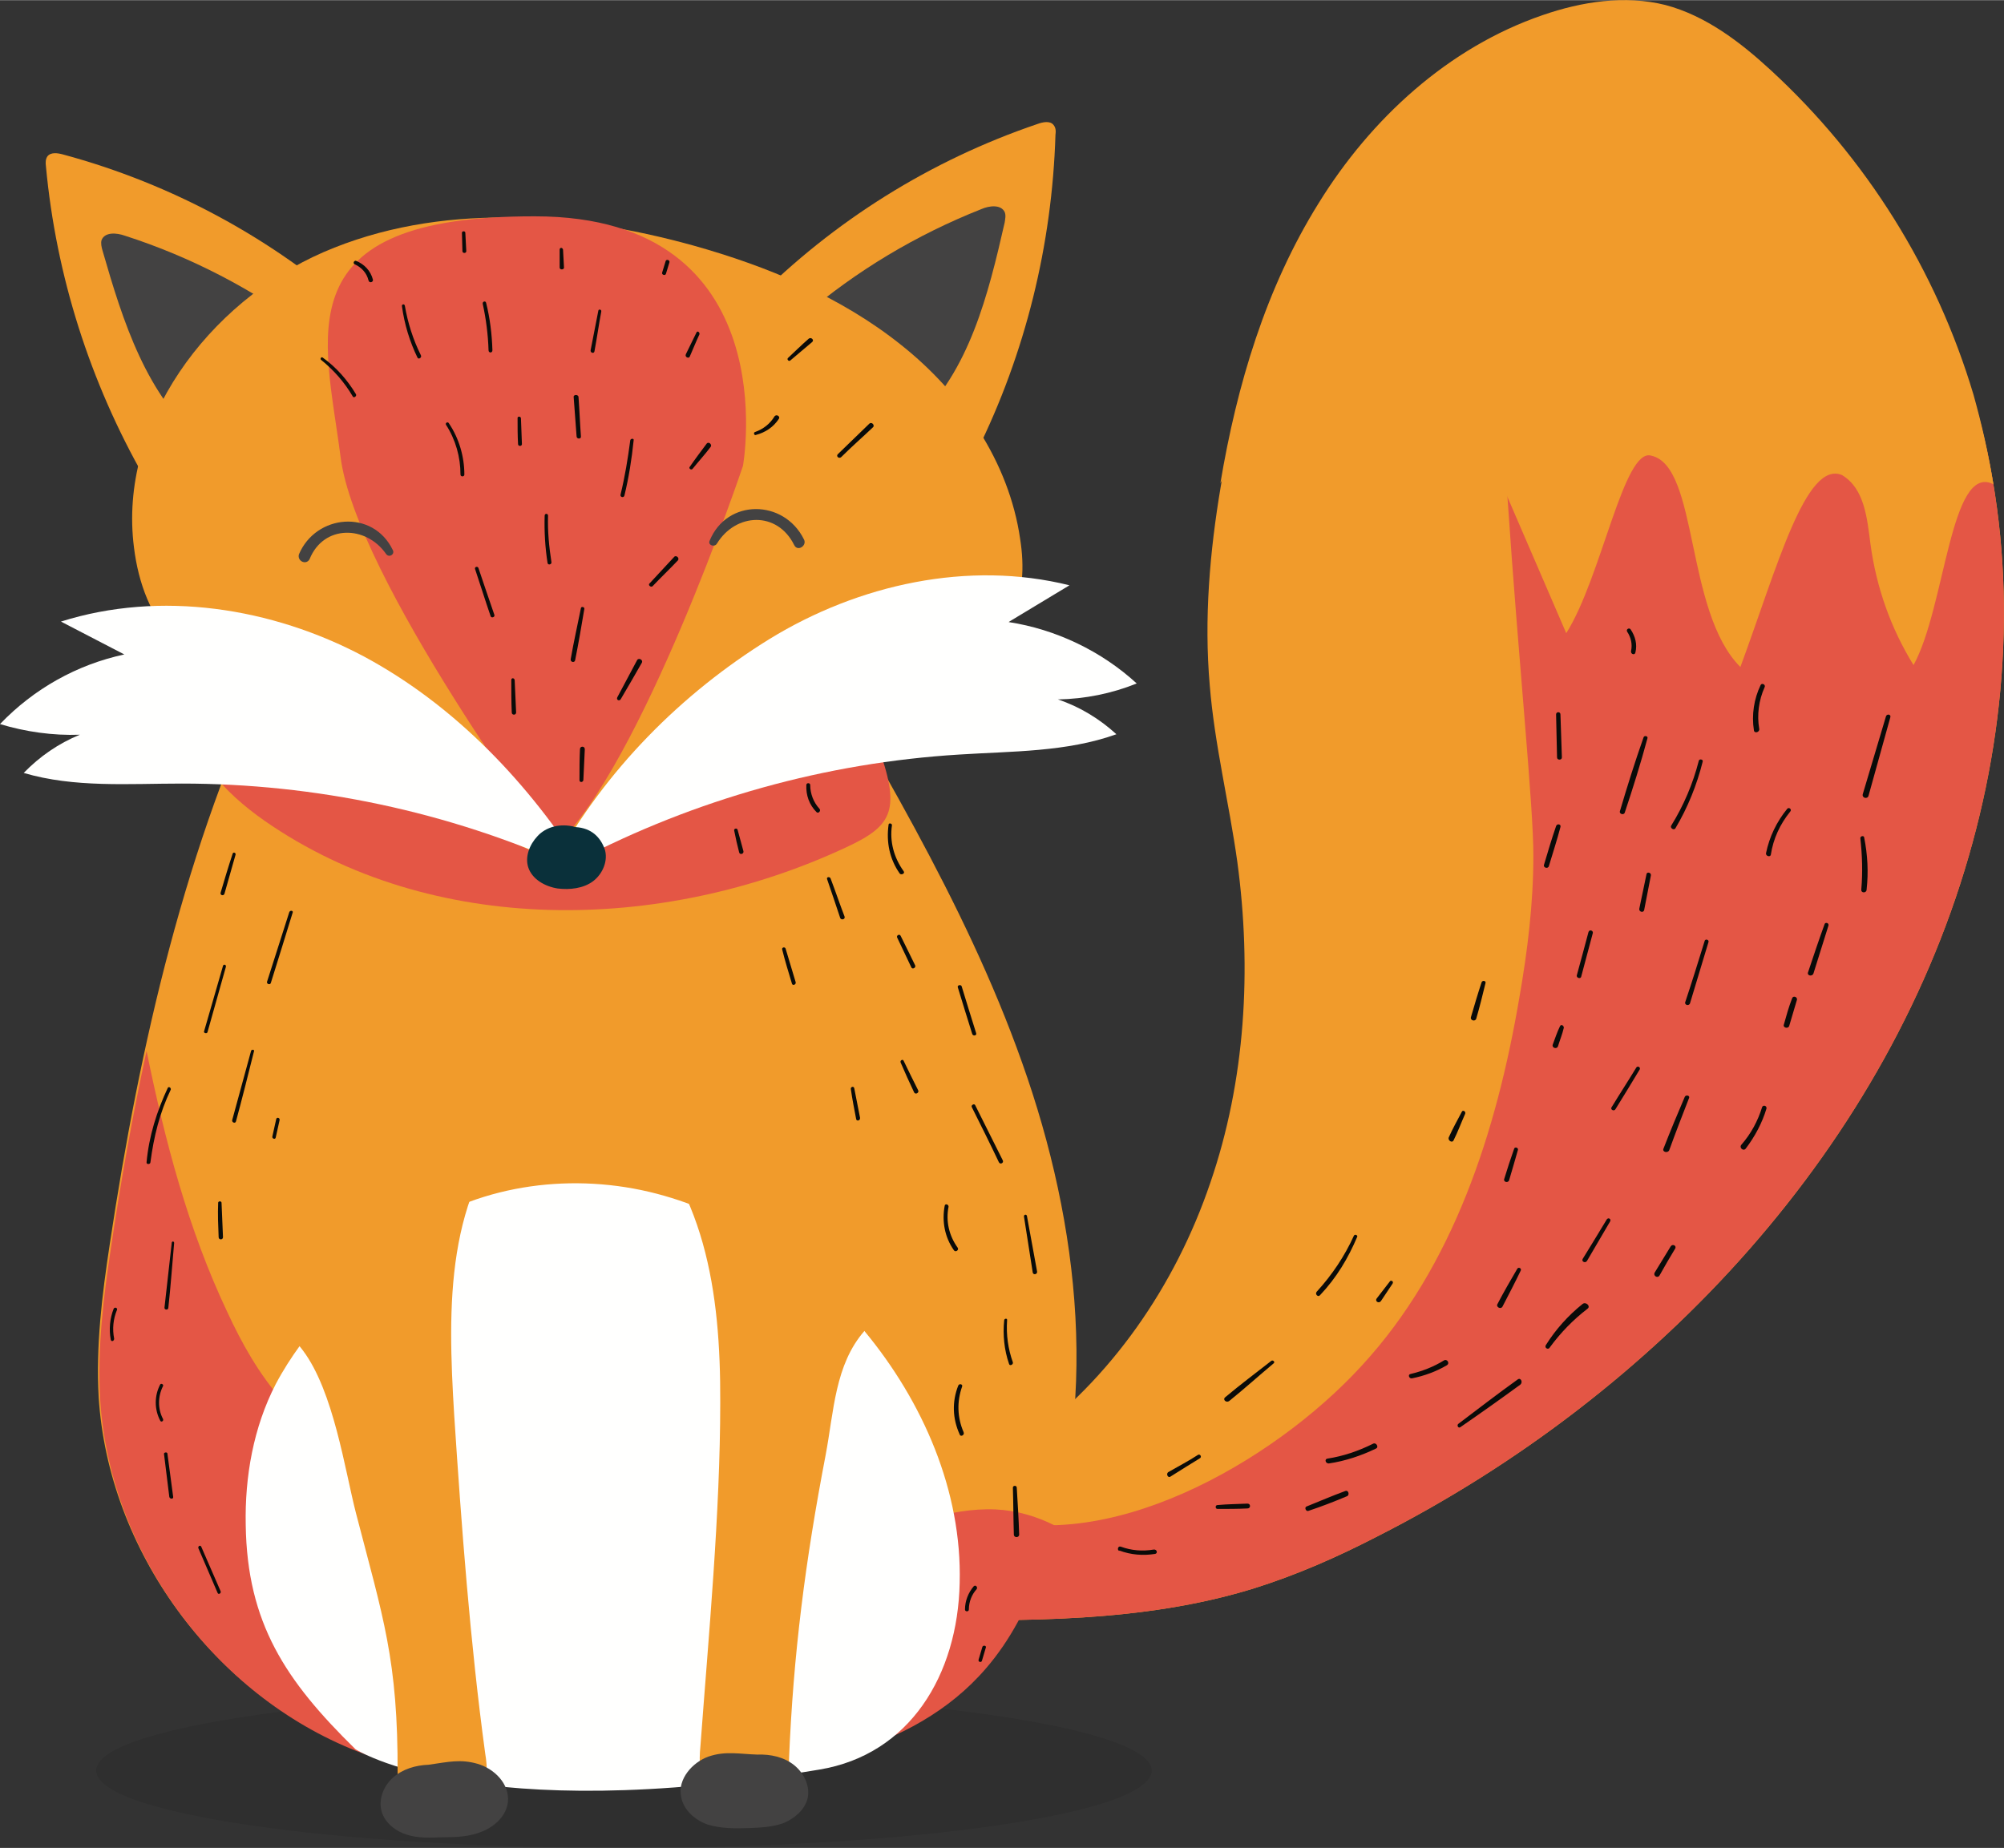 <?xml version="1.0" encoding="UTF-8"?>
<!DOCTYPE svg PUBLIC "-//W3C//DTD SVG 1.1//EN" "http://www.w3.org/Graphics/SVG/1.1/DTD/svg11.dtd">
<!-- Creator: CorelDRAW X7 -->
<svg xmlns="http://www.w3.org/2000/svg" xml:space="preserve" width="41.427mm" height="38.214mm" version="1.1" style="shape-rendering:geometricPrecision; text-rendering:geometricPrecision; image-rendering:optimizeQuality; fill-rule:evenodd; clip-rule:evenodd"
viewBox="0 0 4143 3821"
 xmlns:xlink="http://www.w3.org/1999/xlink">
 <rect x="0" y="0" width="4143" height="3821" fill="#333333" stroke="none"/>
 <defs>
  <style type="text/css">
   <![CDATA[
    .fil1 {fill:#F19B2B}
    .fil2 {fill:#E45645}
    .fil3 {fill:#0A0B09}
    .fil7 {fill:#434242;fill-rule:nonzero}
    .fil6 {fill:#F19B2B;fill-rule:nonzero}
    .fil8 {fill:#E45645;fill-rule:nonzero}
    .fil4 {fill:#0A0B09;fill-rule:nonzero}
    .fil9 {fill:#0A303A;fill-rule:nonzero}
    .fil5 {fill:#FFFFFE;fill-rule:nonzero}
    .fil0 {fill:black;fill-opacity:0.086}
   ]]>
  </style>
 </defs>
 <g id="Layer_x0020_1">
  <g id="_1940608686688">
   <path class="fil0" d="M1290 3821c-602,0 -1091,-71 -1091,-160 0,-49 149,-92 384,-122 49,33 101,60 155,82 139,54 288,69 438,69 72,0 144,-3 215,-8 193,-13 402,-41 555,-149 264,30 435,76 435,128 0,89 -489,160 -1091,160z"/>
   <path class="fil1" d="M2115 2983c182,-131 315,-325 387,-537 73,-212 86,-442 56,-664 -17,-122 -47,-242 -57,-365 -12,-138 0,-277 23,-413 34,-203 94,-404 202,-579 109,-174 269,-322 463,-389 82,-28 171,-41 254,-20 84,21 155,75 218,133 198,182 343,415 419,673 88,298 80,620 -2,920 -170,625 -651,1140 -1229,1434 -83,43 -169,81 -259,109 -228,70 -472,67 -710,64l235 -366z"/>
   <path class="fil2" d="M4080 822c-76,-258 -221,-491 -419,-673 -63,-58 -134,-112 -218,-133 -83,-21 -172,-8 -254,20 -25,9 -51,20 -75,31 -68,511 57,1498 56,1703 0,98 -12,196 -29,293 -47,276 -136,555 -326,761 -185,202 -533,398 -791,307l-144 218c238,3 482,6 710,-64 90,-28 176,-66 259,-109 578,-294 1059,-809 1229,-1434 82,-300 90,-622 2,-920z"/>
   <g>
    <path class="fil3" d="M3398 1524c-18,51 -34,102 -49,153 -2,6 8,9 10,3 17,-51 33,-102 47,-154 1,-4 -6,-6 -8,-2zm114 49c-12,47 -31,92 -57,134 -3,5 6,11 9,5 25,-42 44,-89 56,-137 2,-5 -7,-7 -8,-2zm183 99c-22,27 -37,58 -44,92 -1,6 9,9 10,3 5,-33 19,-63 40,-89 4,-4 -2,-10 -6,-6l0 0zm204 -191c-16,54 -32,107 -48,161 -2,8 10,11 12,3 15,-54 30,-108 45,-162 2,-6 -7,-8 -9,-2zm-127 430c-12,33 -23,66 -34,99 -3,7 8,10 11,3 10,-33 21,-66 31,-99 2,-6 -7,-8 -8,-3zm-248 35c-13,42 -26,84 -40,126 -2,6 8,9 10,2 13,-42 25,-84 38,-126 2,-5 -7,-8 -8,-2zm-240 -19c-8,30 -16,60 -24,89 -2,6 8,9 9,3l24 -90c1,-5 -7,-8 -9,-2zm99 280c-17,28 -34,54 -51,82 -4,5 5,10 8,4 17,-27 33,-54 50,-82 2,-4 -4,-8 -7,-4zm100 61c-15,35 -30,71 -44,107 -3,7 9,10 12,3 13,-36 27,-72 41,-108 2,-5 -7,-7 -9,-2zm160 21c-9,29 -23,55 -43,78 -5,6 4,14 9,8 19,-25 34,-53 43,-83 1,-6 -7,-8 -9,-3zm-506 334c-14,24 -28,48 -41,73 -4,6 6,12 10,6 13,-25 26,-50 38,-75 2,-4 -4,-8 -7,-4zm-7 -247c-7,20 -14,41 -20,61 -3,7 8,10 10,3 6,-20 12,-41 18,-62 2,-5 -7,-8 -8,-2zm192 145c-16,27 -33,54 -50,82 -3,5 5,10 9,4 16,-27 32,-55 48,-82 2,-5 -4,-8 -7,-4zm132 56c-11,18 -22,36 -33,54 -4,7 6,13 10,6 10,-18 21,-37 32,-55 4,-6 -5,-11 -9,-5zm-535 273c25,-5 50,-14 72,-27 7,-4 1,-14 -6,-10 -21,13 -44,22 -69,28 -6,1 -3,10 3,9zm-172 176c34,-5 67,-16 98,-31 6,-3 0,-13 -6,-10 -30,15 -62,26 -95,31 -6,1 -4,10 3,10zm-230 94c21,0 42,0 62,-1 7,0 7,-10 0,-10 -20,1 -41,1 -62,3 -5,0 -5,8 0,8zm502 -169c42,-29 83,-58 124,-88 6,-5 1,-15 -5,-11 -42,30 -82,61 -123,92 -4,3 0,10 4,7zm-314 173c27,-9 53,-19 79,-30 7,-2 4,-14 -3,-11 -27,10 -53,21 -80,32 -5,2 -1,11 4,9l0 0zm699 -1317c-5,24 -10,48 -15,72 -1,6 8,9 10,3l14 -72c1,-6 -8,-8 -9,-3zm-187 -330c1,30 1,59 2,89 0,6 10,6 10,0 -1,-30 -2,-59 -3,-89 0,-6 -9,-6 -9,0zm147 -171c8,12 11,26 8,40 -1,7 8,9 9,3 4,-17 0,-33 -10,-48 -3,-4 -10,0 -7,5zm482 427c4,36 5,71 2,106 -1,8 11,8 11,0 4,-36 2,-72 -5,-107 0,-5 -8,-4 -8,1zm-206 -317c-14,29 -19,62 -14,94 1,7 12,4 11,-3 -5,-29 -1,-59 11,-86 3,-5 -5,-10 -8,-5zm-415 706c-6,12 -10,25 -15,38 -2,7 9,10 11,3 4,-13 9,-25 12,-38 0,-5 -6,-8 -8,-3zm480 -58c-7,18 -12,36 -17,54 -3,7 9,10 11,3 5,-18 11,-36 16,-54 1,-6 -8,-9 -10,-3zm-501 722c22,-30 48,-57 78,-80 7,-5 -3,-15 -10,-10 -30,24 -56,53 -76,85 -4,6 5,11 8,5zm13 -1078c-9,26 -17,53 -25,80 -2,6 8,9 10,3 8,-27 17,-54 24,-81 2,-6 -7,-8 -9,-2zm-154 323c-8,24 -15,48 -22,72 -2,7 9,10 11,3 7,-24 13,-48 19,-73 2,-5 -6,-7 -8,-2zm-41 268c-9,17 -19,35 -27,53 -2,6 7,12 10,6 9,-18 16,-37 24,-55 2,-5 -5,-9 -7,-4zm-223 256c-19,42 -45,81 -77,116 -4,5 3,12 7,7 34,-36 58,-76 77,-121 1,-3 -5,-6 -7,-2zm74 95c-9,12 -18,23 -27,35 -4,6 5,11 9,5 8,-12 16,-24 24,-36 3,-5 -4,-8 -6,-4z"/>
   </g>
   <path class="fil1" d="M2679 819c56,9 84,69 100,121 25,81 10,176 27,260 43,-93 89,-176 136,-267 20,-38 43,-52 57,-58 32,-15 61,23 75,54l164 380c73,-115 119,-385 176,-367 98,22 69,322 184,437 76,-206 135,-428 210,-397 47,28 52,90 59,143 12,89 42,174 89,250 66,-120 76,-419 165,-374 -10,-63 -24,-124 -41,-185 -77,-258 -222,-490 -420,-672 -63,-58 -134,-112 -217,-134 -84,-21 -173,-7 -254,21 -195,67 -355,214 -463,389 -109,175 -169,376 -203,579l0 0c54,-102 99,-174 156,-180z"/>
   <g>
    <path class="fil3" d="M2314 3206c24,9 49,11 74,7 6,-1 4,-10 -3,-9 -23,4 -46,2 -68,-6 -6,-2 -8,7 -3,9l0 -1zm163 -198c-20,13 -41,24 -62,36 -5,4 0,13 5,9 21,-13 41,-26 61,-38 4,-3 0,-9 -4,-7zm151 -194c-32,25 -64,49 -95,75 -6,5 2,12 8,8 31,-25 61,-52 92,-78 4,-3 -2,-8 -5,-5z"/>
   </g>
   <path class="fil1" d="M563 1371c-180,377 -274,789 -336,1201 -16,105 -29,211 -23,317 20,316 236,613 531,728 206,80 434,76 654,61 235,-15 494,-53 648,-232 49,-59 84,-128 112,-200 126,-334 84,-712 -36,-1049 -119,-336 -311,-641 -488,-952l-1062 126 0 0z"/>
   <path class="fil2" d="M1916 3141c-96,26 -161,35 -270,47 -168,18 -351,26 -514,-18 -201,-55 -415,-118 -550,-276 -47,-54 -82,-116 -112,-181 -81,-171 -129,-354 -167,-540 -29,133 -53,268 -73,403 -16,105 -29,211 -23,316 19,317 236,613 531,729 206,80 433,76 653,61 236,-15 495,-54 648,-233 50,-58 85,-127 112,-199 12,-31 22,-63 31,-95 -39,-20 -81,-32 -124,-34 -48,-2 -96,7 -142,20z"/>
   <path class="fil4" d="M2094 3076c1,32 1,65 2,97 0,7 11,7 11,0 -1,-32 -3,-65 -5,-97 0,-5 -8,-5 -8,0zm-81 204c-11,13 -18,30 -18,48 0,5 8,5 8,0 0,-16 6,-31 16,-42 3,-4 -2,-10 -6,-6z"/>
   <path class="fil5" d="M1694 3659c187,-31 286,-196 290,-386 5,-190 -76,-375 -197,-521 -112,-134 -261,-240 -430,-284 -169,-44 -358,-21 -503,76 -66,44 -121,102 -173,162 -42,49 -81,99 -111,156 -46,89 -64,191 -62,291 3,203 82,322 227,464 0,0 249,161 959,42z"/>
   <path class="fil6" d="M509 2715c39,-7 93,45 117,77 64,85 87,248 110,337 56,216 87,303 86,539 0,14 -2,30 5,43 12,23 42,27 68,28 34,1 73,0 95,-26 20,-23 18,-58 13,-88 -31,-228 -49,-470 -64,-699 -14,-229 -18,-457 140,-623l-570 412z"/>
   <path class="fil7" d="M886 3649c-27,1 -54,9 -74,27 -20,18 -31,47 -22,73 8,22 29,38 52,45 23,7 48,6 72,5 28,0 57,-1 83,-12 27,-11 50,-33 53,-61 4,-37 -28,-69 -63,-79 -35,-10 -59,-4 -101,2z"/>
   <path class="fil6" d="M1885 2673c-40,-6 -72,49 -98,79 -61,70 -63,166 -80,256 -42,219 -67,411 -76,634 -1,15 5,31 -2,44 -10,24 -40,29 -66,32 -34,3 -73,5 -97,-20 -21,-22 -21,-56 -18,-87 17,-229 41,-482 41,-711 1,-230 -31,-447 -199,-604l595 377z"/>
   <path class="fil7" d="M1566 3628c27,-1 55,5 76,22 21,17 34,45 27,71 -7,23 -28,40 -50,49 -23,8 -47,9 -71,10 -28,1 -57,1 -84,-7 -27,-9 -52,-31 -56,-59 -7,-35 23,-70 57,-82 35,-12 65,-5 101,-4z"/>
   <g>
    <path class="fil4" d="M481 1765c-9,27 -17,54 -25,81 -1,5 6,7 8,2 8,-27 15,-54 23,-81 1,-4 -5,-6 -6,-2zm117 121c-15,48 -31,96 -46,144 -1,5 7,7 8,2 15,-48 30,-96 45,-145 2,-4 -5,-6 -7,-1zm-137 111l-39 135c-2,4 6,6 7,2 13,-45 25,-90 38,-135 1,-5 -5,-6 -6,-2zm58 176c-13,48 -26,95 -39,143 -1,5 7,8 8,2 13,-48 25,-96 37,-144 2,-4 -5,-5 -6,-1zm-172 76c-23,49 -39,100 -44,154 -1,5 8,5 8,0 7,-53 19,-102 42,-150 1,-4 -4,-7 -6,-4zm8 321c-5,45 -10,89 -15,134 0,5 8,5 8,0 5,-45 8,-90 12,-134 0,-4 -5,-4 -5,0zm-24 293c-12,23 -12,51 0,74 2,5 8,1 6,-3 -11,-21 -11,-46 0,-68 2,-3 -4,-7 -6,-3l0 0zm-96 -157c-8,20 -10,43 -6,64 1,5 7,3 7,-2 -4,-20 -2,-41 6,-60 1,-4 -5,-6 -7,-2zm216 -219c-1,24 0,47 1,71 0,6 9,6 9,0 -1,-24 -2,-47 -3,-71 0,-4 -7,-4 -7,0zm-112 519c4,30 7,59 11,89 1,5 9,5 8,0 -4,-30 -8,-60 -12,-90 -1,-3 -7,-2 -7,1zm71 195l40 93c2,4 8,0 6,-4l-40 -92c-2,-4 -7,-1 -6,3zm161 -887l-8 36c-1,4 6,7 7,2l8 -36c1,-5 -6,-7 -7,-2zm1139 -496c9,26 18,53 27,80 2,5 11,3 9,-3 -10,-26 -19,-53 -29,-79 -2,-4 -9,-3 -7,2zm127 -113c-5,36 2,71 23,101 3,4 12,0 8,-5 -20,-28 -29,-61 -24,-95 0,-4 -7,-5 -7,-1l0 0zm18 234l29 61c2,5 10,1 8,-4l-30 -61c-2,-5 -10,-1 -7,4zm125 102c10,33 20,65 30,97 2,5 10,3 8,-2 -10,-32 -20,-64 -30,-97 -2,-4 -9,-2 -8,2zm-118 156c9,21 18,41 28,62 3,5 11,0 8,-5 -10,-20 -20,-40 -30,-61 -2,-4 -8,0 -6,4zm147 92c19,38 38,76 56,114 3,6 11,1 8,-4 -19,-38 -38,-76 -57,-114 -2,-4 -9,0 -7,4zm-56 204c-6,32 0,65 19,92 3,5 11,0 8,-5 -18,-25 -25,-55 -19,-85 0,-5 -7,-7 -8,-2zm164 23c6,38 12,77 18,115 1,6 10,4 9,-2 -7,-39 -14,-77 -21,-115 -1,-4 -7,-3 -6,2zm-41 214c-3,30 0,61 10,90 1,5 9,2 8,-3 -10,-28 -14,-57 -12,-87 1,-5 -6,-4 -6,0zm-95 135c-13,33 -12,68 3,101 2,6 11,1 8,-5 -13,-30 -14,-63 -3,-94 2,-5 -6,-7 -8,-2zm50 540l-8 27c-1,5 6,6 7,2l8 -27c2,-4 -5,-6 -7,-2zm-272 -1153c3,21 7,41 11,62 1,5 9,3 8,-3 -4,-20 -8,-41 -12,-61 -1,-5 -8,-3 -7,2zm-142 -289c6,24 13,47 20,70 1,6 9,3 8,-2 -7,-23 -14,-47 -21,-70 -2,-4 -8,-2 -7,2z"/>
   </g>
   <path class="fil6" d="M1559 622c165,-166 365,-291 586,-366 11,-4 26,-7 33,2 5,6 5,13 4,21 -7,227 -62,451 -163,655l-460 -312z"/>
   <path class="fil7" d="M1661 653c110,-94 234,-168 368,-221 16,-7 40,-10 48,6 3,7 1,15 0,22 -34,149 -73,307 -184,410l-232 -217z"/>
   <path class="fil6" d="M738 648c-174,-155 -382,-268 -608,-329 -11,-3 -25,-5 -32,4 -4,6 -4,13 -3,21 21,226 91,446 204,644l439 -340z"/>
   <path class="fil7" d="M639 684c-116,-86 -244,-153 -381,-197 -17,-6 -41,-8 -48,9 -2,7 0,15 2,22 42,146 91,302 209,398l218 -232z"/>
   <path class="fil8" d="M493 1237c-52,63 -107,134 -108,216 -2,102 79,186 162,244 345,240 821,233 1202,55 97,-45 115,-77 64,-215l-1320 -300z"/>
   <path class="fil6" d="M1147 1782c-248,-114 -487,-248 -714,-401 -24,-16 -48,-33 -69,-53 -52,-51 -78,-123 -87,-196 -33,-257 153,-507 392,-611 238,-103 513,-83 763,-14 154,43 306,106 431,206 126,100 223,242 246,401 9,57 7,117 -21,168 -23,41 -61,71 -100,97 -122,85 -256,150 -397,194 -162,51 -348,82 -451,217l7 -8z"/>
   <path class="fil8" d="M1147 1751c0,0 -412,-557 -443,-807 -32,-250 -121,-498 402,-497 523,0 430,516 430,516 0,0 -208,620 -389,788l0 0z"/>
   <path class="fil5" d="M1147 1782c104,-189 261,-348 444,-461 184,-113 411,-163 620,-111l-126 76c98,15 192,60 265,127 -52,21 -107,32 -163,33 45,15 86,40 121,72 -103,37 -216,35 -325,42 -276,17 -545,92 -790,220l-46 2z"/>
   <path class="fil7" d="M1482 1124c39,-64 125,-68 160,3 7,14 27,1 20,-12 -41,-83 -159,-85 -195,3 -4,9 10,14 15,6z"/>
   <path class="fil5" d="M1210 1804c-115,-183 -268,-345 -458,-447 -190,-101 -420,-137 -626,-72l131 68c-98,21 -187,71 -257,144 53,16 109,24 165,22 -44,18 -83,45 -116,79 105,31 217,22 327,22 276,0 550,58 802,171l32 13z"/>
   <path class="fil7" d="M812 1137c-41,-85 -159,-74 -194,9 -4,14 15,23 22,10 29,-72 117,-70 158,-11 6,9 19,1 14,-8l0 0z"/>
   <g>
    <path class="fil4" d="M664 744c26,21 48,46 65,75 2,5 9,0 7,-4 -18,-30 -41,-56 -69,-76 -3,-2 -6,3 -3,5zm167 -111c5,37 16,73 32,106 2,5 10,0 7,-5 -16,-32 -27,-67 -33,-102 -1,-5 -7,-3 -6,1zm167 -5c7,32 11,64 12,96 0,6 8,6 8,0 -1,-33 -5,-66 -13,-98 -1,-5 -8,-3 -7,2zm-76 250c20,31 30,67 30,103 0,5 8,5 8,0 0,-37 -11,-75 -32,-106 -2,-4 -8,-1 -6,3zm148 -13c0,18 0,35 1,53 0,5 8,5 8,0l-2 -53c0,-5 -8,-5 -7,0l0 0zm167 -223c-5,27 -11,55 -16,82 -1,5 7,8 8,2 5,-27 9,-55 14,-82 1,-4 -5,-6 -6,-2zm203 45c-7,15 -15,30 -22,45 -3,6 6,10 8,5 7,-16 13,-31 20,-46 1,-4 -4,-8 -6,-4zm-137 223c-5,38 -11,75 -20,112 -2,6 7,8 8,2 9,-37 15,-75 19,-114 1,-4 -6,-4 -7,0l0 0zm-177 156c-1,33 1,66 6,98 1,5 9,3 8,-2 -5,-32 -8,-64 -7,-96 0,-5 -7,-5 -7,0l0 0zm75 191c-7,35 -15,70 -21,105 -2,7 8,9 9,3 7,-35 13,-70 19,-106 1,-4 -6,-6 -7,-2zm-219 -81c11,33 21,65 32,97 1,6 10,3 8,-2 -11,-32 -22,-64 -33,-97 -2,-4 -8,-2 -7,2zm75 230c0,22 0,45 1,67 0,6 9,6 9,0 -1,-22 -2,-45 -3,-67 -1,-5 -7,-5 -7,0zm149 207c1,-22 2,-43 3,-64 0,-7 -10,-7 -10,0 -1,21 -1,42 -1,64 0,5 7,5 8,0zm77 -167c15,-25 29,-50 44,-76 3,-6 -7,-11 -10,-5 -14,26 -27,51 -41,77 -2,5 4,8 7,4zm66 -234c17,-18 35,-35 52,-53 5,-5 -3,-12 -7,-8 -17,18 -34,37 -51,55 -4,3 2,9 6,6zm214 -313c19,-5 36,-16 47,-33 4,-5 -5,-11 -9,-5 -9,15 -23,26 -40,32 -4,1 -2,8 2,6zm-131 70c12,-15 25,-29 37,-45 4,-5 -4,-12 -8,-7 -12,16 -24,32 -35,48 -3,3 3,8 6,4zm202 -224c15,-13 30,-25 45,-38 5,-4 -2,-11 -7,-7 -15,13 -29,27 -43,40 -3,3 2,8 5,5zm-258 -205l-7 23c-2,5 7,8 8,2l7 -23c1,-5 -7,-7 -8,-2zm-219 -24l0 37c0,5 9,5 9,0l-2 -37c-1,-5 -7,-5 -7,0zm-202 -35l1 38c0,5 8,5 8,0l-2 -38c0,-4 -7,-4 -7,0zm784 464c21,-21 44,-41 66,-62 4,-4 -3,-12 -8,-7 -22,21 -43,42 -65,63 -4,4 2,10 7,6zm-538 -43c-2,-27 -3,-54 -5,-81 0,-6 -11,-6 -10,0 2,27 4,54 6,81 0,6 10,6 9,0zm-468 -356c15,7 25,18 29,34 2,6 10,3 9,-2 -5,-19 -18,-32 -35,-39 -4,-1 -7,5 -3,7zm934 1077c-1,21 6,41 21,56 4,4 10,-3 6,-7 -12,-13 -19,-31 -19,-49 0,-5 -8,-5 -8,0zm-149 95c3,15 6,29 10,44 1,6 10,4 9,-2 -4,-15 -8,-29 -12,-44 -1,-5 -9,-3 -7,2z"/>
   </g>
   <path class="fil9" d="M1190 1710c-32,-9 -62,0 -79,19 -16,17 -26,42 -19,64 8,25 35,40 61,44 25,3 53,0 73,-15 20,-15 32,-43 24,-67 -9,-24 -27,-43 -60,-45z"/>
  </g>
 </g>
</svg>
